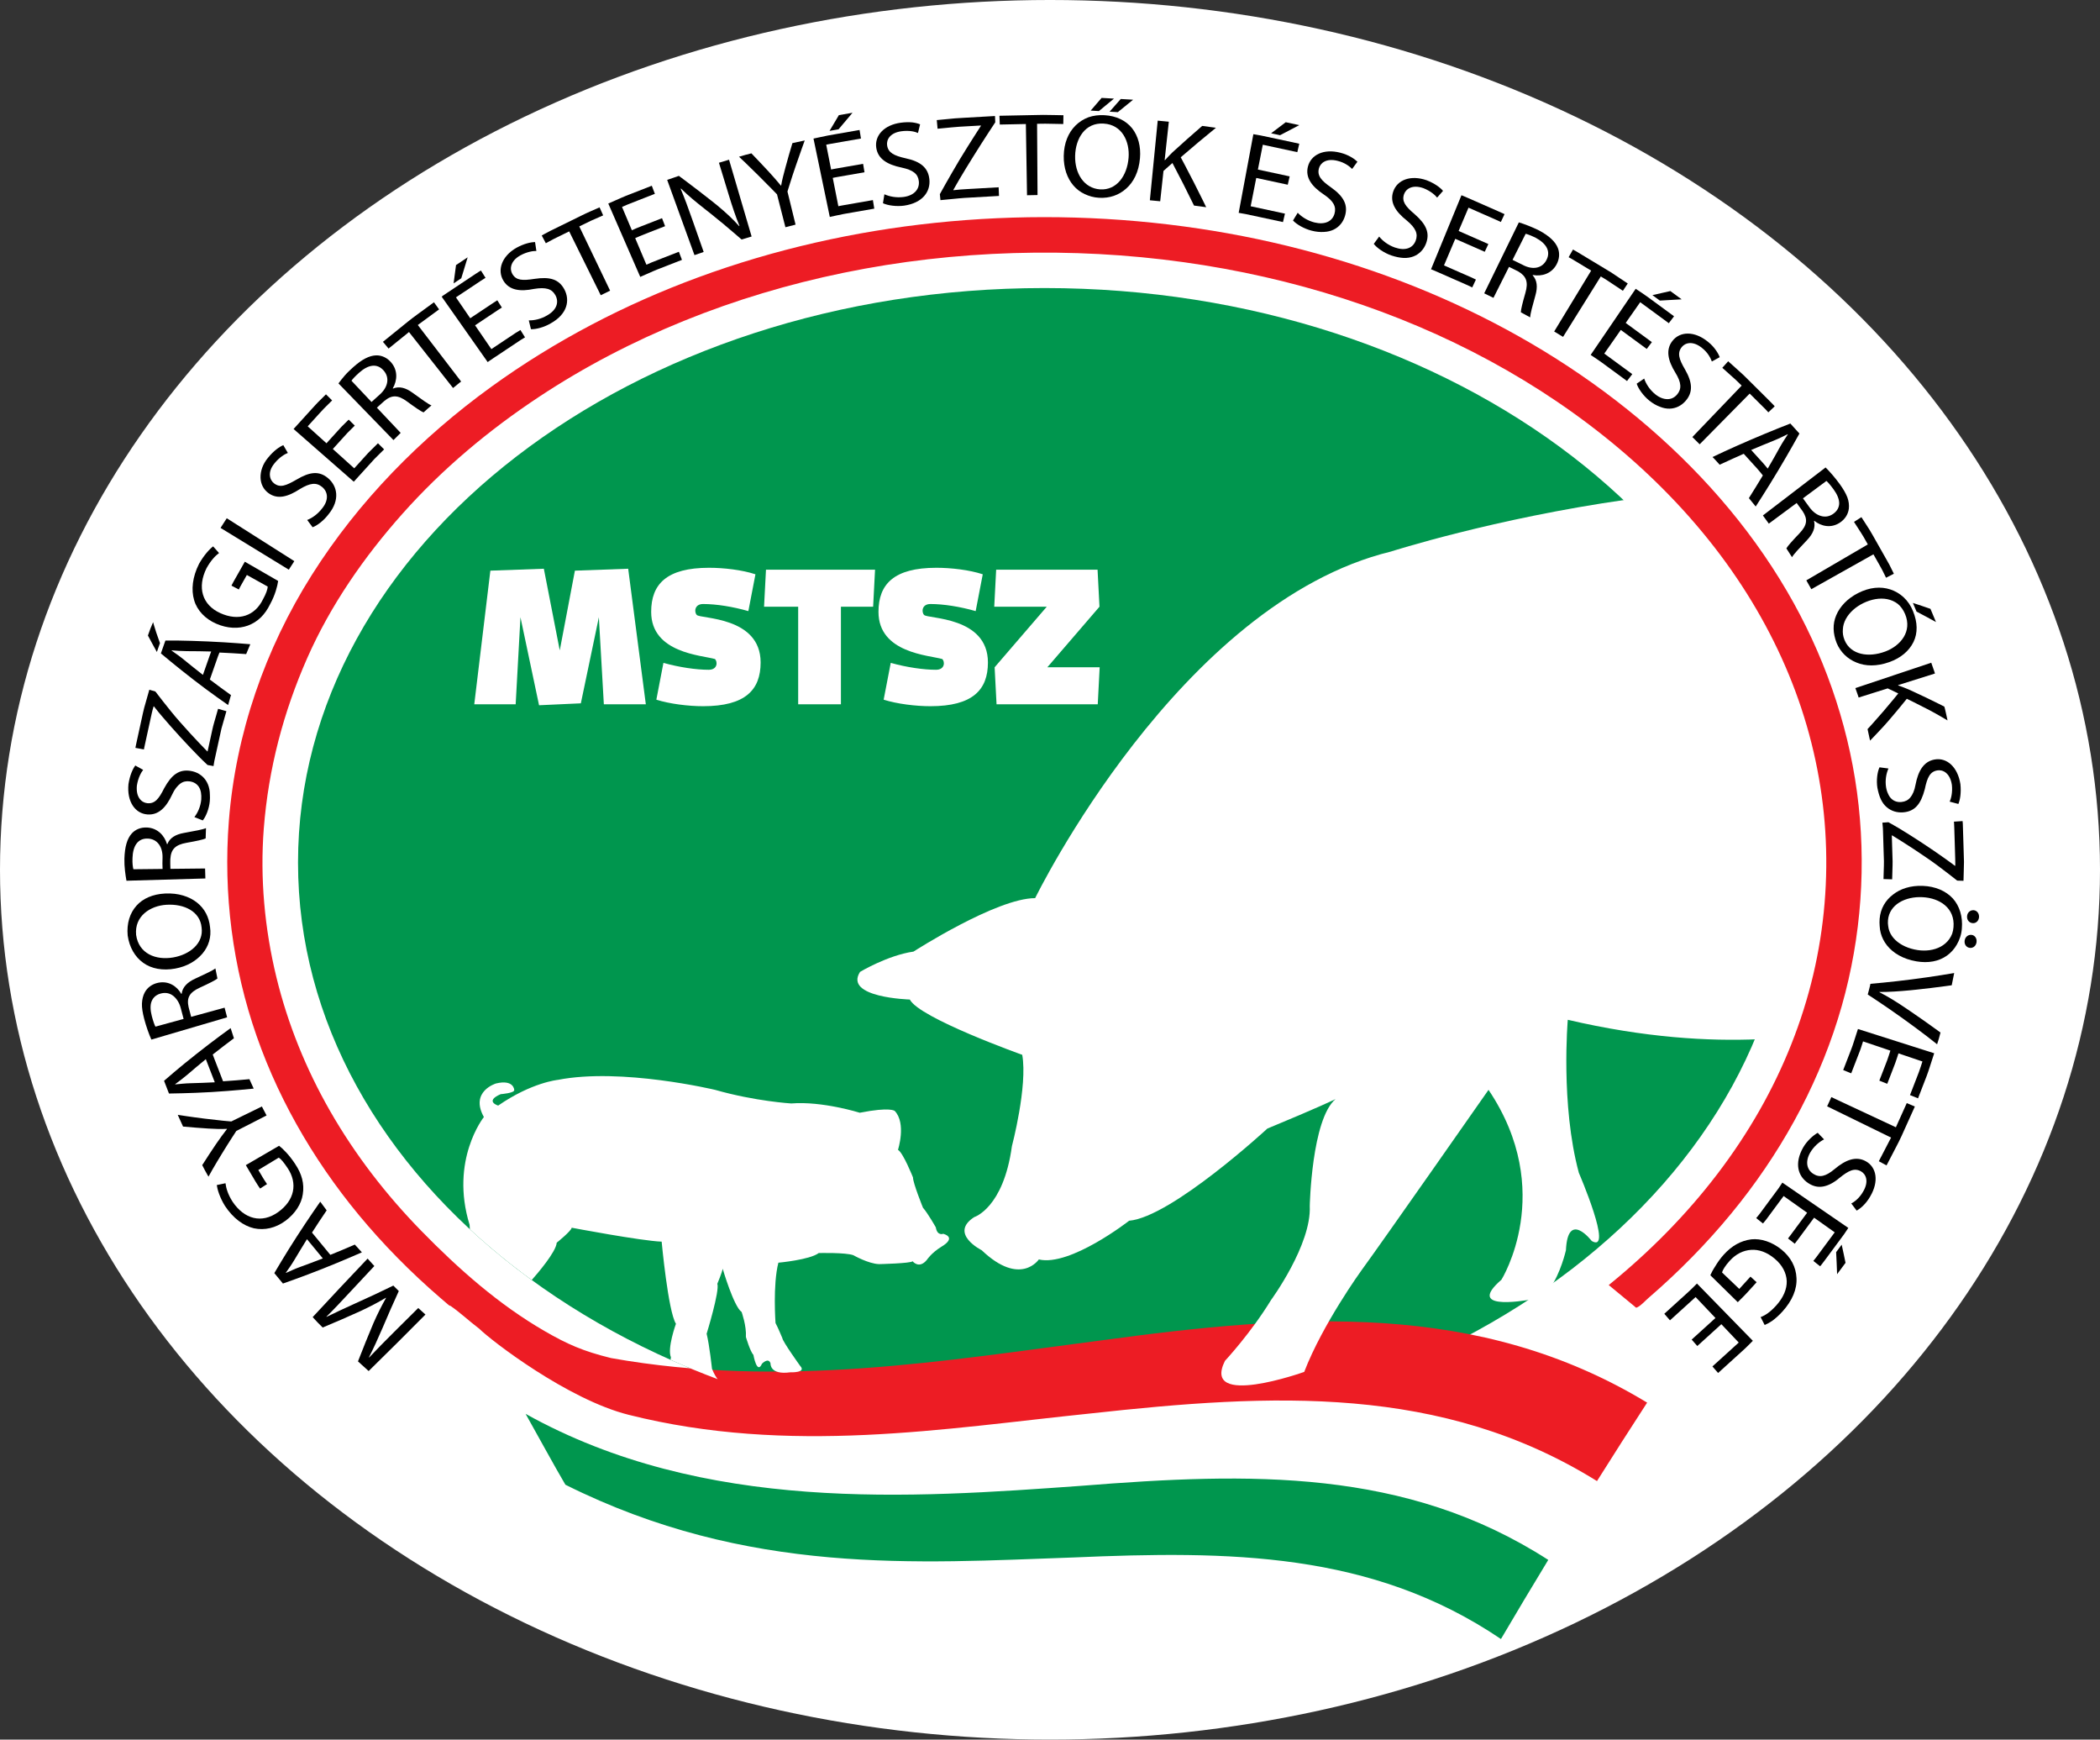 <?xml version="1.0" encoding="utf-8"?>
<!-- Generator: Adobe Illustrator 16.0.0, SVG Export Plug-In . SVG Version: 6.00 Build 0)  -->
<!DOCTYPE svg PUBLIC "-//W3C//DTD SVG 1.1//EN" "http://www.w3.org/Graphics/SVG/1.1/DTD/svg11.dtd">
<svg version="1.1" xmlns="http://www.w3.org/2000/svg" xmlns:xlink="http://www.w3.org/1999/xlink" x="0px" y="0px" width="504px"
	 height="417.413px" viewBox="0 0 504 417.413" enable-background="new 0 0 504 417.413" xml:space="preserve">
<rect x="0" y="0" width="504" height="417.413" fill="#333333" stroke="none"/>
<g id="Layer_3">
	<ellipse fill="#FFFFFF" cx="252" cy="208.706" rx="252" ry="208.707"/>
</g>
<g id="Layer_1">
	<g>
		<path fill="#00964E" d="M250.666,69.117c-98.936,0-179.14,61.716-179.14,137.847c0,76.131,80.204,137.847,179.14,137.847
			c98.937,0,179.14-61.716,179.14-137.847C429.805,130.833,349.602,69.117,250.666,69.117"/>
	</g>
	<g>
		<path fill="#FFFFFF" d="M370.706,375.743c-34.182-22.022-71.824-19.577-112.398-16.349c-40.573,2.903-83.187,4.806-130.152-16.545
			c-2.462-4.359-8.456-17.641-10.804-22.004c45.722,30.772,99.972,21.353,143.697,16.861c43.725-4.816,85.883-7.08,123.215,16.113
			C380.307,360.111,374.547,369.424,370.706,375.743"/>
	</g>
	<g>
		<path d="M89.843,303.783l-1.619-1.781l-6.615,6.996c-3.284,3.522-6.568,7.045-6.568,7.045s0.575,0.649,1.177,1.271
			c0.613,0.61,1.226,1.222,1.226,1.222s2.307-0.98,4.614-1.959l4.55-2.023c2.33-1.1,4.289-2.123,5.997-3.156l0.04,0.04
			c-1.016,1.801-2.028,3.787-3.023,6.058l-1.884,4.557c-0.912,2.307-1.824,4.613-1.824,4.613l2.563,2.316l6.842-6.755
			c3.395-3.401,6.79-6.802,6.79-6.802l-1.73-1.568l-5.853,5.809c-2.063,2.051-4.302,4.327-5.943,6.07l-0.046-0.041
			c1.086-2.09,2.143-4.439,3.289-7.089l1.913-4.437c0.986-2.19,1.971-4.381,1.971-4.381l-1.312-1.311c0,0-2.229,1.068-4.458,2.135
			c-2.262,1.036-4.523,2.072-4.523,2.072c-2.593,1.156-4.908,2.271-7.029,3.293l-0.044-0.044c1.7-1.642,3.91-4.026,5.737-5.985
			L89.843,303.783z"/>
		<path d="M74.879,295.759c0,0,0.868-1.336,1.736-2.672c0.893-1.332,1.786-2.662,1.786-2.662l-1.542-2.08
			c0,0-2.908,4.138-5.683,8.453c-1.407,2.164-2.717,4.307-3.707,5.944c-0.98,1.644-1.632,2.738-1.632,2.738l2.067,2.508
			c0,0,1.201-0.43,3.003-1.073c1.804-0.66,4.153-1.527,6.54-2.482c4.772-1.891,9.406-3.936,9.406-3.936l-1.698-1.859
			c0,0-1.47,0.629-2.941,1.259l-2.932,1.205L74.879,295.759z M77.479,301.957l-2.738,1.045c-1.38,0.51-2.759,1.02-2.759,1.02
			c-1.167,0.421-2.285,0.947-3.338,1.416l-0.039-0.049c0.661-0.943,1.348-1.902,2.031-3.045c0,0,0.755-1.256,1.51-2.512
			c0.765-1.244,1.53-2.488,1.53-2.488L77.479,301.957z"/>
		<path d="M58.999,279.574c0,0,0.837,1.416,1.674,2.834c0.808,1.434,1.739,2.791,1.739,2.791l1.679-1.073
			c0,0-0.138-0.208-0.344-0.519c-0.207-0.311-0.489-0.722-0.733-1.156c-0.506-0.856-1.012-1.713-1.012-1.713l4.902-2.963
			c0.549,0.328,1.242,1.185,2.132,2.519c2.451,3.669,1.666,7.729-2.279,10.549c-3.933,2.813-8.138,1.718-10.971-2.542
			c-1.123-1.785-1.509-3.188-1.668-4.384l-2.09,0.44c0.126,0.974,0.672,2.92,1.965,5.004c1.962,2.957,4.423,4.768,6.943,5.367
			c2.601,0.549,5.224-0.078,7.534-1.768c2.414-1.768,3.863-4.118,4.191-6.348c0.427-2.58-0.229-4.93-1.801-7.28
			c-1.37-2.115-2.938-3.69-3.883-4.403L58.999,279.574z"/>
		<path d="M62.849,265.501l-7.344,3.596c0,0-0.816-0.057-1.996-0.182c-1.189-0.119-2.781-0.295-4.384-0.496
			c-3.205-0.392-6.464-0.91-6.464-0.91l1.27,2.808c0,0,1.514,0.131,3.029,0.261l3.006,0.215c1.625,0.094,3.116,0.159,4.472,0.078
			l0.028,0.053c-0.91,1.149-1.662,2.235-2.603,3.574c0,0-0.839,1.26-1.677,2.518l-1.654,2.561c0,0,0.363,0.697,0.727,1.393
			c0.366,0.695,0.781,1.363,0.781,1.363s0.39-0.699,0.976-1.744c0.603-1.051,1.443-2.453,2.282-3.824
			c1.682-2.756,3.423-5.396,3.423-5.396l7.255-3.709L62.849,265.501z"/>
		<path d="M51.057,253.033c0,0,1.268-0.986,2.535-1.972c1.275-0.965,2.55-1.93,2.55-1.93l-0.79-2.437c0,0-4.092,2.941-8.107,6.124
			c-4.06,3.172-7.871,6.521-7.871,6.521l1.183,3.054c0,0,5.124-0.058,10.166-0.351c5.131-0.304,10.164-0.832,10.164-0.832
			l-1.028-2.263l-3.176,0.282l-3.15,0.225c0,0-0.621-1.605-1.242-3.209c-0.312-0.803-0.623-1.605-0.857-2.206
			C51.195,253.44,51.057,253.033,51.057,253.033 M51.552,259.699c0,0-1.464,0.064-2.929,0.129c-1.471,0.047-2.943,0.094-2.943,0.094
			c-1.242,0.028-2.47,0.172-3.62,0.278l-0.022-0.057c0.925-0.685,1.88-1.378,2.89-2.24l2.229-1.896
			c1.121-0.93,2.242-1.861,2.242-1.861L51.552,259.699z"/>
		<path d="M54.509,244.109l-0.606-2.316l-8.024,2.2l-0.61-2.32c-0.511-2.257,0.184-3.536,2.68-4.681
			c2.233-1.03,3.738-1.779,4.236-2.197l-0.492-2.425c-0.649,0.52-2.378,1.312-4.876,2.473c-1.861,0.853-3.019,2.027-3.221,3.614
			l-0.083,0.019c-1.075-1.86-3.054-3.159-5.513-2.672c-1.481,0.297-2.643,1.159-3.274,2.349c-0.388,0.737-0.61,1.606-0.662,2.651
			c-0.034,1.041,0.175,2.241,0.539,3.662c0.474,1.801,1.151,3.71,1.727,4.983L54.509,244.109z M37.306,246.344
			c-0.228-0.421-0.54-1.273-0.873-2.539c-0.355-1.388-0.426-2.614-0.036-3.569c0.397-0.958,1.17-1.623,2.38-1.889
			c1.071-0.236,2.05,0.004,2.828,0.632c0.777,0.63,1.449,1.625,1.789,2.96l0.671,2.552L37.306,246.344z"/>
		<path d="M30.645,224.479c0.401,2.819,1.743,5.129,3.725,6.545c1.954,1.429,4.701,1.934,7.68,1.385
			c2.879-0.53,5.03-1.838,6.543-3.598c1.483-1.763,2.17-3.951,1.815-6.377c-0.245-2.344-1.271-4.394-3.122-5.856
			c-0.92-0.73-2.033-1.312-3.327-1.695c-1.27-0.383-2.728-0.566-4.372-0.481c-2.868,0.147-5.279,1.166-6.835,2.922
			C31.18,219.072,30.37,221.566,30.645,224.479 M32.668,224.337c-0.425-4.537,3.394-6.986,7.224-7.233
			c4.357-0.282,8.136,1.635,8.487,5.428c0.549,3.769-2.775,6.52-6.846,7.213C37.403,230.446,33.313,228.851,32.668,224.337"/>
		<path d="M49.29,210.789l-0.07-2.394l-8.319,0.089c0,0-0.017-0.599-0.035-1.198c-0.02-0.6,0.018-1.199,0.018-1.199
			c0.158-2.313,1.188-3.373,3.853-3.85c2.408-0.43,4.043-0.774,4.621-1.053l0.077-2.476c-0.761,0.339-2.613,0.669-5.31,1.16
			c-2.005,0.354-3.399,1.198-3.957,2.684l-0.085-0.003c-0.622-2.074-2.25-3.835-4.752-3.987c-1.508-0.087-2.836,0.453-3.722,1.444
			c-1.093,1.229-1.666,3.141-1.752,6.075c-0.05,1.86,0.249,3.876,0.494,5.253L49.29,210.789z M32.011,208.579
			c-0.111-0.465-0.277-1.368-0.211-2.675c0.085-2.87,1.227-4.792,3.703-4.685c2.192,0.096,3.591,1.901,3.506,4.647
			c0,0-0.033,0.659-0.028,1.319c0.019,0.659,0.038,1.319,0.038,1.319L32.011,208.579z"/>
		<path d="M48.665,196.862c0.777-0.944,1.525-2.831,1.686-4.605c0.05-0.543,0.053-1.056,0.022-1.538
			c-0.002-0.479-0.045-0.928-0.126-1.348c-0.161-0.84-0.47-1.565-0.89-2.175c-0.842-1.217-2.131-1.974-3.594-2.212
			c-2.782-0.456-4.584,0.928-6.349,4.13c-1.306,2.626-2.276,3.788-4.071,3.613c-1.303-0.122-2.768-1.357-2.492-4.219
			c0.29-1.88,1.04-3.19,1.505-3.775l-1.883-1.047c-0.619,0.823-1.317,2.351-1.643,4.476c-0.408,4.14,1.571,7.052,4.55,7.265
			c2.671,0.203,4.508-1.695,5.935-4.774c0.572-1.278,1.287-2.118,1.957-2.623c0.691-0.502,1.429-0.656,2.303-0.53
			c0.959,0.138,1.713,0.619,2.18,1.365c0.465,0.746,0.628,1.755,0.543,2.993c-0.151,1.665-0.833,3.166-1.646,4.202L48.665,196.862z"
			/>
		<path d="M51.246,183.819c0,0,0.032-0.209,0.088-0.575c0.043-0.368,0.158-0.884,0.298-1.503c0.271-1.239,0.634-2.891,0.996-4.543
			c0.182-0.826,0.363-1.653,0.533-2.427c0.218-0.763,0.422-1.475,0.596-2.085l0.579-2.035l-1.998-0.573c0,0-0.18,0.634-0.45,1.584
			c-0.248,0.956-0.685,2.204-0.944,3.496l-1.124,5.145l-0.083-0.017c0,0-3.251-3.296-6.433-6.922
			c-1.622-1.81-3.034-3.636-4.172-5.057c-1.107-1.429-1.845-2.383-1.845-2.383l-1.453-0.415c0,0-0.244,0.863-0.611,2.156
			c-0.183,0.647-0.397,1.402-0.625,2.21c-0.218,0.812-0.384,1.694-0.585,2.568c-0.383,1.751-0.766,3.503-1.054,4.817
			c-0.143,0.657-0.262,1.205-0.345,1.588c-0.09,0.382-0.117,0.605-0.117,0.605l2.044,0.378c0,0,0.016-0.165,0.083-0.447
			c0.062-0.284,0.15-0.688,0.256-1.174c0.212-0.971,0.495-2.266,0.778-3.561c0.284-1.294,0.568-2.589,0.781-3.56
			c0.095-0.488,0.231-0.881,0.304-1.161c0.079-0.279,0.124-0.438,0.124-0.438l0.084,0.021c0,0,0.186,0.235,0.513,0.646
			c0.328,0.41,0.784,0.989,1.39,1.689c1.189,1.396,2.784,3.218,4.394,4.974c1.609,1.759,3.232,3.452,4.454,4.692
			c0.6,0.618,1.146,1.134,1.522,1.492c0.376,0.356,0.591,0.56,0.591,0.56L51.246,183.819z"/>
		<path d="M52.683,156.578c0,0,1.603,0.082,3.206,0.165c1.595,0.103,3.19,0.206,3.19,0.206l0.994-2.366
			c0,0-5.019-0.446-10.135-0.664c-2.553-0.115-5.131-0.187-7.062-0.216c-1.906-0.005-3.176-0.009-3.176-0.009l-1.086,3.09
			c0,0,3.925,3.315,7.932,6.391c1.982,1.539,4.046,3.051,5.609,4.165c1.56,1.1,2.599,1.834,2.599,1.834s0.169-0.596,0.337-1.192
			c0.084-0.298,0.168-0.596,0.23-0.82c0.076-0.219,0.126-0.366,0.126-0.366s-1.275-0.925-2.549-1.85l-2.536-1.892
			c0,0,0.57-1.623,1.139-3.246c0.284-0.812,0.568-1.623,0.782-2.232C52.498,156.968,52.683,156.578,52.683,156.578 M48.701,161.942
			l-2.305-1.82c-1.147-0.928-2.293-1.856-2.293-1.856c-0.96-0.792-1.985-1.488-2.926-2.16l0.02-0.058
			c1.147,0.087,2.32,0.188,3.646,0.195c0,0,1.46,0.011,2.92,0.022c1.462,0.032,2.924,0.064,2.924,0.064s-0.148,0.342-0.324,0.872
			c-0.185,0.527-0.431,1.23-0.677,1.932C49.193,160.538,48.701,161.942,48.701,161.942 M35.501,152.495c0,0,0.533,0.995,1.067,1.989
			c0.539,0.98,1.078,1.96,1.078,1.96l0.747-2.125c0,0-0.441-1.255-0.883-2.51c-0.407-1.253-0.77-2.512-0.77-2.512
			s-0.331,0.791-0.661,1.582L35.501,152.495z"/>
		<path d="M58.759,134.78l-1.621,2.863c-0.405,0.716-0.811,1.432-1.115,1.969c-0.302,0.537-0.468,0.914-0.468,0.914l1.768,0.923
			c0,0,0.109-0.223,0.273-0.558c0.173-0.33,0.426-0.759,0.669-1.193l0.981-1.731l5.006,2.784c-0.026,0.631-0.376,1.686-1.152,3.083
			c-1.929,3.946-5.808,5.295-10.242,3.28c-4.38-1.988-5.569-6.204-3.283-10.795c1.038-1.839,2.025-2.891,2.994-3.618l-1.421-1.597
			c-0.791,0.589-2.174,2.049-3.381,4.186c-1.6,3.18-1.913,6.242-1.175,8.726c0.355,1.239,1.029,2.366,1.935,3.321
			c0.899,0.951,2.021,1.727,3.331,2.304c1.369,0.604,2.742,0.92,4.031,0.986c1.284,0.063,2.486-0.123,3.586-0.511
			c2.45-0.909,4.132-2.648,5.367-5.176c1.21-2.202,1.75-4.374,1.91-5.54L58.759,134.78z"/>
		<polygon points="52.932,126.672 69.312,136.694 70.636,134.644 54.424,124.353 		"/>
		<path d="M75.024,126.512c1.154-0.412,2.753-1.678,3.833-3.124c2.788-3.411,2.138-6.73-0.12-8.648
			c-2.156-1.817-4.408-1.535-7.539,0.325c-2.587,1.489-3.946,2.027-5.402,0.932c-0.524-0.394-0.942-1.042-1.016-1.883
			c-0.09-0.852,0.212-1.862,1.118-2.962c1.193-1.466,2.492-2.205,3.185-2.469l-1.087-1.867c-0.943,0.39-2.305,1.34-3.65,2.994
			c-1.325,1.567-1.863,3.313-1.816,4.824c0.047,1.515,0.709,2.82,1.92,3.7c2.186,1.583,4.667,0.868,7.539-0.993
			c2.458-1.483,3.932-1.623,5.302-0.508c1.498,1.229,1.61,3.213,0.026,5.152c-1.028,1.34-2.358,2.31-3.593,2.78L75.024,126.512z"/>
		<path d="M83.686,100.687c0,0-0.346,0.343-0.864,0.857c-0.26,0.257-0.562,0.557-0.886,0.879c-0.308,0.337-0.636,0.696-0.964,1.056
			c-1.309,1.442-2.618,2.884-2.618,2.884l-4.508-4.065c0,0,1.437-1.583,2.875-3.165c0.702-0.807,1.474-1.545,2.041-2.111
			c0.568-0.564,0.947-0.94,0.947-0.94l-1.478-1.461c0,0-0.505,0.501-1.261,1.252c-0.776,0.732-1.729,1.791-2.684,2.848
			c-1.914,2.109-3.829,4.218-3.829,4.218l14.449,12.649c0,0,1.787-1.968,3.574-3.936c0.446-0.493,0.892-0.986,1.311-1.448
			c0.442-0.441,0.855-0.852,1.209-1.205c0.71-0.703,1.184-1.172,1.184-1.172l-1.475-1.466c0,0-0.368,0.365-0.92,0.912
			c-0.541,0.557-1.318,1.252-1.992,2.036c-1.389,1.532-2.779,3.065-2.779,3.065l-5.141-4.637c0,0,1.294-1.426,2.587-2.851
			c0.325-0.356,0.649-0.711,0.953-1.044c0.321-0.318,0.62-0.615,0.876-0.869l0.855-0.848L83.686,100.687z"/>
		<path d="M94.431,105.597l1.731-1.722l-5.709-6.051c0,0,0.446-0.406,0.895-0.809c0.449-0.403,0.899-0.805,0.899-0.805
			c1.792-1.489,3.27-1.473,5.451,0.13c1.969,1.449,3.35,2.392,3.955,2.615l0.942-0.846c0.462-0.432,0.965-0.822,0.965-0.822
			c-0.792-0.323-2.331-1.442-4.546-3.044c-1.643-1.204-3.219-1.629-4.683-1.006l-0.056-0.064c1.084-1.89,1.237-4.283-0.383-6.195
			c-0.979-1.151-2.285-1.742-3.605-1.708c-1.633,0.048-3.393,0.933-5.55,2.866c-0.677,0.62-1.381,1.267-1.974,1.95
			c-0.591,0.685-1.12,1.349-1.527,1.913L94.431,105.597z M84.353,91.358c0.257-0.401,0.872-1.053,1.835-1.92
			c2.117-1.896,4.279-2.379,5.906-0.509c1.439,1.656,1.089,3.919-0.965,5.758l-1.966,1.769L84.353,91.358z"/>
		<path d="M108.732,93.104c0,0,0.482-0.391,0.964-0.782c0.242-0.196,0.483-0.391,0.663-0.538c0.188-0.138,0.314-0.23,0.314-0.23
			l-10.398-13.568l5.105-3.746l-1.232-1.711c0,0-0.781,0.573-1.952,1.432c-1.16,0.874-2.758,1.971-4.267,3.186
			c-3.013,2.438-6.026,4.875-6.026,4.875l1.354,1.616l4.901-3.966L108.732,93.104z"/>
		<path d="M119.351,72.054c0,0-0.418,0.25-1.022,0.662c-0.608,0.405-1.419,0.945-2.23,1.485c-1.622,1.08-3.243,2.159-3.243,2.159
			l-3.43-5.008c0,0,1.771-1.179,3.542-2.358c0.885-0.59,1.771-1.179,2.436-1.621c0.329-0.226,0.613-0.398,0.813-0.516
			c0.199-0.121,0.313-0.189,0.313-0.189l-1.106-1.76c0,0-0.617,0.347-1.493,0.948c-0.883,0.588-2.062,1.372-3.24,2.156
			c-1.178,0.784-2.356,1.569-3.239,2.158c-0.891,0.577-1.456,1.005-1.456,1.005l11.05,15.706c0,0,0.534-0.406,1.382-0.953
			c0.839-0.558,1.958-1.302,3.076-2.046c1.118-0.746,2.236-1.491,3.075-2.05c0.414-0.287,0.781-0.493,1.032-0.647
			c0.252-0.152,0.396-0.239,0.396-0.239l-1.103-1.762c0,0-0.446,0.271-1.116,0.677c-0.651,0.434-1.519,1.013-2.387,1.592
			c-1.737,1.156-3.474,2.312-3.474,2.312l-3.912-5.712c0,0,1.606-1.069,3.212-2.139c0.803-0.535,1.606-1.069,2.208-1.47
			c0.597-0.408,1.012-0.656,1.012-0.656L119.351,72.054z M109.448,63.602l-0.584,4.394l1.843-1.227l1.534-5.024L109.448,63.602z"/>
		<path d="M127.429,78.991c1.236,0.055,3.246-0.493,4.818-1.444c3.908-2.196,4.599-5.479,3.202-8.107
			c-1.33-2.486-3.54-3.067-7.147-2.528c-2.933,0.451-4.409,0.398-5.335-1.168c-0.66-1.109-0.567-3.067,1.902-4.455
			c1.647-0.899,3.123-1.088,3.863-1.07l-0.317-2.129c-1.017,0.002-2.625,0.36-4.477,1.371c-3.541,2.023-4.665,5.376-3.109,7.906
			c1.396,2.287,3.998,2.648,7.346,1.957c2.838-0.458,4.273-0.028,5.124,1.516c0.938,1.708,0.26,3.563-1.946,4.817
			c-1.467,0.887-3.111,1.248-4.441,1.218L127.429,78.991z"/>
		<path d="M144.181,70.843l2.244-1.102l-7.397-15.41c0,0,1.42-0.691,2.84-1.381c1.445-0.636,2.89-1.271,2.89-1.271l-0.861-1.925
			c0,0-0.882,0.388-2.207,0.971c-1.334,0.559-3.043,1.465-4.783,2.298c-1.733,0.85-3.466,1.701-4.765,2.339
			c-1.286,0.666-2.128,1.141-2.128,1.141L131,58.367c0,0,0.345-0.188,0.863-0.47c0.514-0.29,1.21-0.656,1.92-0.992
			c1.411-0.693,2.822-1.386,2.822-1.386L144.181,70.843z"/>
		<path d="M158.887,52.355l-3.631,1.419c-0.906,0.359-1.82,0.698-2.492,0.985c-0.669,0.294-1.115,0.49-1.115,0.49l-2.362-5.592
			c0,0,0.486-0.213,1.215-0.533c0.741-0.292,1.728-0.681,2.715-1.07c1.976-0.772,3.952-1.545,3.952-1.545l-0.74-1.942l-5.253,2.053
			c-1.322,0.49-2.602,1.088-3.574,1.507c-0.969,0.425-1.614,0.709-1.614,0.709l7.672,17.604c0,0,0.618-0.272,1.545-0.68
			c0.928-0.407,2.156-0.97,3.426-1.439c2.519-0.984,5.038-1.967,5.038-1.967l-0.737-1.944c0,0-1.954,0.763-3.908,1.526
			c-0.976,0.383-1.952,0.766-2.685,1.053c-0.719,0.317-1.198,0.528-1.198,0.528l-2.694-6.378c0,0,0.442-0.195,1.105-0.486
			c0.666-0.284,1.573-0.621,2.471-0.977c1.799-0.703,3.599-1.406,3.599-1.406L158.887,52.355z"/>
		<path d="M168.882,60.457l-2.721-7.74c-1.059-3.011-1.851-5.18-2.8-7.414l0.077-0.056c1.643,1.633,3.642,3.265,5.64,4.838
			c0,0,2.274,1.777,4.495,3.62c2.239,1.873,4.41,3.766,4.41,3.766l2.404-0.721l-5.416-18.423l-2.424,0.726l2.343,7.685
			c0.872,2.862,1.611,5.079,2.578,7.466l-0.075,0.054c-1.43-1.624-3.147-3.222-5.227-4.949c0,0-0.566-0.454-1.416-1.134
			c-0.858-0.668-2.003-1.558-3.147-2.449c-2.307-1.775-4.681-3.526-4.681-3.526l-2.803,0.966l6.553,18.05L168.882,60.457z"/>
		<path d="M190.933,53.899l-1.943-7.943c0,0,0.241-0.773,0.603-1.933c0.364-1.172,0.865-2.705,1.388-4.217
			c1.037-3.043,2.153-6.102,2.153-6.102l-2.953,0.635c0,0-0.429,1.448-0.857,2.896c-0.408,1.467-0.816,2.934-0.816,2.934
			c-0.421,1.608-0.817,3.004-1.032,4.353l-0.058,0.015c-0.929-1.144-1.826-2.12-2.92-3.339c0,0-1.033-1.102-2.067-2.205
			c-1.048-1.099-2.096-2.197-2.096-2.197s-0.747,0.192-1.494,0.384c-0.746,0.199-1.482,0.431-1.482,0.431s0.581,0.548,1.453,1.368
			c0.864,0.846,2.017,1.973,3.17,3.1c2.287,2.266,4.499,4.552,4.499,4.552l2.019,7.893L190.933,53.899z"/>
		<path d="M207.144,39.312c0,0-1.92,0.335-3.841,0.67c-0.96,0.168-1.92,0.335-2.64,0.461c-0.722,0.116-1.196,0.234-1.196,0.234
			l-1.175-5.955c0,0,0.515-0.126,1.299-0.253c0.783-0.137,1.826-0.319,2.869-0.501l4.173-0.728l-0.337-2.052l-5.541,0.967
			c-1.387,0.231-2.77,0.488-3.798,0.727l-1.719,0.369l3.911,18.801c0,0,0.663-0.143,1.658-0.358c0.991-0.234,2.329-0.47,3.669-0.696
			c2.676-0.467,5.352-0.934,5.352-0.934l-0.333-2.052c0,0-2.074,0.362-4.148,0.724c-1.037,0.18-2.074,0.361-2.852,0.496
			c-0.78,0.126-1.291,0.25-1.291,0.25l-1.34-6.793c0,0,0.47-0.117,1.186-0.232c0.715-0.124,1.667-0.29,2.62-0.456
			c1.905-0.333,3.81-0.666,3.81-0.666L207.144,39.312z M201.331,27.629l-2.242,3.777l2.164-0.379l3.349-3.969L201.331,27.629z"/>
		<path d="M211.908,48.761c1.13,0.539,3.222,0.834,5.062,0.586c4.482-0.65,6.384-3.384,6.082-6.335
			c-0.291-2.78-2.138-4.27-5.665-5.021c-2.88-0.647-4.231-1.355-4.482-3.133c-0.186-1.298,0.655-2.992,3.451-3.368
			c1.851-0.25,3.278,0.096,3.957,0.422l0.51-2.079c-0.47-0.197-1.109-0.378-1.891-0.468c-0.78-0.072-1.703-0.062-2.742,0.077
			c-4.016,0.541-6.342,3.098-5.883,6.054c0.405,2.648,2.67,4.01,6.044,4.704c2.797,0.6,3.962,1.507,4.165,3.262
			c0.219,1.925-1.113,3.457-3.649,3.799c-1.713,0.231-3.387-0.089-4.613-0.644L211.908,48.761z"/>
		<path d="M225.708,48.024c0,0,0.876-0.084,2.191-0.21c1.316-0.119,3.065-0.326,4.827-0.396c3.518-0.201,7.036-0.403,7.036-0.403
			l-0.088-2.077c0,0-2.717,0.156-5.435,0.312c-1.358,0.083-2.718,0.142-3.735,0.225c-1.016,0.097-1.693,0.163-1.693,0.163
			l-0.007-0.085c0,0,0.593-1.032,1.482-2.58c0.9-1.535,2.125-3.53,3.384-5.552c2.508-4.032,5.195-8.074,5.195-8.074l-0.065-1.509
			l-6.993,0.4c-0.874,0.055-1.749,0.091-2.567,0.158c-0.817,0.078-1.58,0.151-2.234,0.213c-1.308,0.125-2.18,0.209-2.18,0.209
			l0.194,2.07c0,0,0.649-0.062,1.622-0.155c0.973-0.084,2.268-0.238,3.568-0.321c2.6-0.149,5.201-0.298,5.201-0.298l0.005,0.087
			c0,0-2.637,4.053-5.095,8.095c-2.468,4.146-4.754,8.282-4.754,8.282L225.708,48.024z"/>
		<path d="M246.486,46.85l2.522-0.049l-0.109-17.094c0,0,0.393-0.007,0.982-0.018c0.59-0.022,1.377-0.006,2.162,0.011
			c1.573,0.03,3.146,0.059,3.146,0.059l0.035-2.108c0,0-0.961-0.018-2.4-0.045c-0.721-0.009-1.559-0.04-2.459-0.035
			c-0.9,0.017-1.859,0.035-2.82,0.053l-7.678,0.154l0.082,2.107l6.261-0.127L246.486,46.85z"/>
		<path d="M265.081,27.641c-1.385-0.079-2.689,0.094-3.865,0.501c-1.176,0.447-2.221,1.116-3.092,1.979
			c-1.742,1.727-2.775,4.229-2.826,7.278c-0.049,2.905,0.822,5.365,2.318,7.11c0.748,0.873,1.656,1.567,2.695,2.048
			c1.037,0.503,2.205,0.833,3.484,0.902c2.455,0.141,4.74-0.614,6.508-2.223c1.758-1.562,3.006-3.969,3.291-7.252
			c0.246-2.853-0.432-5.365-1.91-7.234C270.208,28.939,267.93,27.804,265.081,27.641 M264.885,29.656
			c4.449,0.255,6.279,4.356,5.975,8.189c-0.344,4.346-2.863,7.829-6.818,7.602c-3.951-0.274-6.109-3.905-6.012-8.054
			C258.131,33.229,260.434,29.357,264.885,29.656 M264.387,23.492l-2.625,3.047l1.975,0.113l3.617-2.99L264.387,23.492z
			 M268.979,23.755l-2.678,3.043l1.977,0.113l3.668-2.984L268.979,23.755z"/>
		<path d="M275.967,48.057l2.48,0.237l0.791-7.279c0,0,0.535-0.478,1.07-0.957c0.539-0.473,1.076-0.946,1.076-0.946
			s1.326,2.557,2.65,5.115c1.266,2.549,2.531,5.099,2.531,5.099l2.92,0.392c0,0-1.439-2.981-2.971-5.976
			c-1.523-2.993-3.137-5.999-3.137-5.999l4.168-3.55c2.141-1.767,4.279-3.533,4.279-3.533l-3.297-0.446c0,0-1.799,1.576-3.6,3.152
			c-1.758,1.582-3.516,3.164-3.516,3.164c-0.578,0.573-1.189,1.202-1.805,1.887l-0.088-0.008l1.002-9.206l-2.668-0.256
			L275.967,48.057z"/>
		<path d="M309.52,42.324l-7.623-1.64l1.176-5.955l8.283,1.782l0.469-2.026c0,0-2.75-0.592-5.502-1.184
			c-1.375-0.291-2.752-0.583-3.783-0.802c-1.039-0.182-1.732-0.303-1.732-0.303l-3.525,18.876c0,0,0.668,0.117,1.672,0.291
			c0.996,0.213,2.324,0.496,3.652,0.78c2.654,0.57,5.309,1.14,5.309,1.14l0.473-2.024l-8.229-1.77l1.34-6.792l7.562,1.626
			L309.52,42.324z M308.579,29.327l-3.512,2.655l2.146,0.462l4.613-2.418L308.579,29.327z"/>
		<path d="M310.321,52.908c0.838,0.923,2.658,1.98,4.453,2.44c1.1,0.283,2.098,0.365,2.988,0.303
			c0.883-0.037,1.666-0.237,2.34-0.566c1.352-0.659,2.273-1.832,2.693-3.253c0.797-2.685-0.346-4.73-3.299-6.833
			c-2.422-1.68-3.402-2.844-2.957-4.583c0.322-1.271,1.748-2.522,4.482-1.819c1.82,0.438,2.975,1.423,3.49,1.941l1.27-1.73
			c-0.723-0.7-2.092-1.658-4.131-2.167c-3.93-1.011-7.061,0.481-7.762,3.389c-0.633,2.603,0.945,4.715,3.803,6.624
			c2.367,1.581,3.072,2.941,2.592,4.633c-0.533,1.858-2.326,2.701-4.809,2.092c-1.67-0.428-3.096-1.352-4.02-2.325L310.321,52.908z"
			/>
		<path d="M329.706,58.518c0.758,0.985,2.48,2.182,4.23,2.783c1.076,0.353,2.049,0.549,2.93,0.594
			c0.883,0.035,1.68-0.101,2.383-0.373c1.4-0.546,2.424-1.638,2.967-3.017c1.037-2.622,0.051-4.691-2.686-7.106
			c-2.262-1.893-3.15-3.111-2.555-4.812c0.43-1.235,1.963-2.372,4.631-1.44c1.746,0.68,2.838,1.687,3.303,2.266l1.418-1.616
			c-0.656-0.777-1.965-1.777-3.926-2.542c-3.836-1.343-7.094-0.1-8.039,2.735c-0.854,2.539,0.543,4.768,3.23,6.896
			c2.205,1.817,2.787,3.239,2.166,4.873c-0.705,1.833-2.541,2.464-4.955,1.64c-1.629-0.56-2.969-1.593-3.807-2.635L329.706,58.518z"
			/>
		<path d="M357.206,58.557l-7.137-3.138l2.373-5.588c0,0,1.941,0.854,3.887,1.708c0.971,0.427,1.941,0.854,2.67,1.175
			c0.732,0.312,1.207,0.555,1.207,0.555l0.879-1.884c0,0-0.631-0.315-1.605-0.731c-0.969-0.426-2.26-0.994-3.551-1.561
			c-1.293-0.568-2.584-1.135-3.553-1.561c-0.965-0.437-1.627-0.68-1.627-0.68l-7.303,17.76c0,0,0.637,0.233,1.559,0.653
			c0.926,0.408,2.164,0.952,3.4,1.496c1.236,0.543,2.473,1.086,3.4,1.493c0.467,0.2,0.852,0.374,1.113,0.51
			c0.264,0.13,0.416,0.205,0.416,0.205l0.885-1.882c0,0-0.463-0.245-1.182-0.563c-0.719-0.315-1.68-0.736-2.639-1.157l-3.838-1.687
			l2.705-6.373l7.074,3.11L357.206,58.557z"/>
		<path d="M356.209,70.382l2.219,1.088l3.736-7.433l2.172,1.066c2.016,1.177,2.502,2.592,1.752,5.197
			c-0.678,2.356-1.082,3.984-1.084,4.634l2.242,1.221c0.016-0.835,0.521-2.667,1.262-5.315c0.559-1.966,0.414-3.603-0.67-4.777
			l0.041-0.075c2.139,0.386,4.426-0.282,5.656-2.466c0.736-1.318,0.842-2.754,0.361-3.99c-0.602-1.523-2.016-2.896-4.557-4.253
			c-1.639-0.807-3.496-1.528-4.814-1.922L356.209,70.382z M366.159,56.095c0.463,0.102,1.301,0.418,2.457,0.987
			c2.49,1.348,3.674,3.23,2.484,5.403c-1.055,1.924-3.291,2.36-5.715,1.038l-2.375-1.166L366.159,56.095z"/>
		<path d="M373,79.546l2.135,1.286l9.053-14.5c0,0,1.367,0.795,2.67,1.695c1.316,0.877,2.635,1.753,2.635,1.753l1.168-1.755
			c0,0-0.807-0.536-2.014-1.34c-0.605-0.401-1.311-0.869-2.066-1.37c-0.775-0.469-1.604-0.969-2.43-1.469
			c-1.656-0.998-3.311-1.997-4.553-2.746c-0.623-0.372-1.141-0.682-1.504-0.899c-0.371-0.203-0.582-0.319-0.582-0.319l-1.043,1.833
			c0,0,0.35,0.181,0.859,0.478c0.504,0.305,1.178,0.711,1.852,1.117c1.348,0.813,2.695,1.626,2.695,1.626L373,79.546z"/>
		<path d="M396.45,82.098l-6.283-4.61l3.479-4.974l6.867,5.036l1.258-1.655l-4.568-3.352c-2.258-1.716-4.637-3.249-4.637-3.249
			l-10.807,15.873c0,0,2.262,1.458,4.395,3.086l4.33,3.173l1.264-1.652l-6.723-4.931l3.967-5.674l6.221,4.564L396.45,82.098z
			 M400.887,69.839l-4.305,0.978l1.783,1.309l5.229-0.3L400.887,69.839z"/>
		<path d="M392.807,92.062c0.373,1.183,1.57,2.887,2.994,4.038c0.869,0.704,1.732,1.188,2.564,1.494
			c0.807,0.334,1.592,0.479,2.336,0.462c1.49-0.033,2.82-0.707,3.805-1.815c1.855-2.088,1.707-4.436-0.094-7.578
			c-1.498-2.531-1.908-3.999-0.781-5.396c0.82-1.022,2.643-1.563,4.85,0.224c1.484,1.157,2.111,2.556,2.363,3.244l1.885-1.026
			c-0.174-0.481-0.482-1.073-0.945-1.721c-0.459-0.653-1.078-1.356-1.912-2.009c-3.178-2.576-6.656-2.53-8.494-0.169
			c-1.652,2.109-1.092,4.688,0.703,7.604c1.49,2.413,1.547,3.946,0.396,5.278c-0.633,0.733-1.447,1.103-2.334,1.082
			c-0.896-0.011-1.904-0.373-2.885-1.173c-1.328-1.073-2.229-2.497-2.656-3.762L392.807,92.062z"/>
		<path d="M406.167,104.868l1.752,1.74l12.004-12.17c0,0,1.127,1.119,2.254,2.237c0.564,0.559,1.127,1.119,1.551,1.538
			c0.402,0.439,0.672,0.731,0.672,0.731l1.529-1.451c0,0-0.643-0.732-1.691-1.744c-1.035-1.027-2.414-2.396-3.795-3.765
			c-0.691-0.684-1.381-1.368-2.029-2.01c-0.662-0.625-1.305-1.179-1.844-1.668c-1.084-0.972-1.807-1.619-1.807-1.619l-1.41,1.568
			l2.352,2.106c0.586,0.527,1.182,1.045,1.592,1.473c0.42,0.417,0.701,0.695,0.701,0.695L406.167,104.868z"/>
		<path d="M423.084,114.078l-1.666,2.739l-1.688,2.71l1.639,2.012c0,0,2.752-4.22,5.371-8.608c1.314-2.189,2.6-4.41,3.551-6.091
			l1.57-2.81l-2.178-2.405c0,0-4.797,1.86-9.453,3.873c-2.332,1.001-4.637,2.033-6.352,2.82c-1.725,0.809-2.875,1.348-2.875,1.348
			s0.461,0.434,0.873,0.91l0.846,0.933c0,0,1.438-0.662,2.875-1.324l2.898-1.3l2.33,2.566
			C422.024,112.709,423.084,114.078,423.084,114.078 M420.282,107.97l2.717-1.14c1.369-0.558,2.738-1.116,2.738-1.116
			c1.158-0.461,2.262-1.028,3.303-1.532l0.041,0.046c-0.627,0.961-1.279,1.938-1.922,3.096c0,0-0.715,1.28-1.43,2.56
			c-0.738,1.28-1.479,2.56-1.479,2.56s-0.928-1.172-1.959-2.259C421.288,109.077,420.282,107.97,420.282,107.97"/>
		<path d="M423.094,123.686l1.422,1.961l6.684-4.954l1.416,1.947c1.287,1.931,1.131,3.363-0.754,5.34
			c-1.701,1.781-2.822,3.037-3.133,3.611l1.354,2.102c0.412-0.728,1.723-2.11,3.619-4.115c1.414-1.481,2.066-3.009,1.666-4.558
			l0.068-0.048c1.689,1.336,3.992,1.824,6.1,0.46c1.266-0.824,2.031-2.056,2.186-3.393c0.088-0.824-0.002-1.725-0.355-2.697
			c-0.373-0.957-0.977-2.008-1.834-3.187c-1.086-1.496-2.404-3.017-3.395-3.989L423.094,123.686z M438.342,115.4
			c0.363,0.308,0.961,0.984,1.725,2.037c0.84,1.153,1.324,2.282,1.34,3.29c-0.002,1.021-0.494,1.935-1.516,2.625
			c-0.914,0.615-1.898,0.743-2.865,0.454c-0.99-0.277-1.951-0.98-2.762-2.097l-1.553-2.136L438.342,115.4z"/>
		<path d="M433.518,139.256l1.199,2.121l14.906-8.369c0,0,0.785,1.389,1.57,2.779c0.41,0.686,0.754,1.408,1.018,1.946
			c0.264,0.537,0.441,0.896,0.441,0.896l1.877-0.958c0,0-0.436-0.878-1.09-2.195c-0.723-1.279-1.688-2.984-2.65-4.689
			c-0.977-1.697-1.896-3.431-2.727-4.64c-0.795-1.234-1.324-2.056-1.324-2.056l-1.779,1.133c0,0,0.859,1.334,1.719,2.669
			c0.445,0.656,0.811,1.364,1.111,1.878c0.293,0.518,0.49,0.864,0.49,0.864L433.518,139.256z"/>
		<path d="M459.118,146.634c-1.049-2.645-3.088-4.42-5.424-5.191c-2.342-0.777-5.027-0.524-7.744,0.86
			c-2.59,1.319-4.369,3.234-5.254,5.33c-0.895,2.107-0.799,4.357,0.096,6.65c0.904,2.186,2.586,3.816,4.758,4.691
			c2.117,0.889,4.834,0.993,7.93-0.119c2.695-0.969,4.691-2.638,5.754-4.799C460.284,151.908,460.233,149.333,459.118,146.634
			 M457.225,147.352c1.752,4.199-1.109,7.613-4.752,8.977c-4.039,1.514-8.305,0.805-9.771-2.722
			c-0.373-0.889-0.492-1.774-0.41-2.635c0.041-0.843,0.291-1.665,0.709-2.44c0.838-1.549,2.342-2.913,4.197-3.816
			c1.885-0.915,3.922-1.309,5.746-0.946c0.912,0.181,1.771,0.55,2.527,1.13C456.19,145.495,456.786,146.312,457.225,147.352
			 M463.309,146.092c0,0-1.055-0.361-2.111-0.722l-2.102-0.694l0.873,2.073c0,0,1.162,0.616,2.326,1.233l2.34,1.273L463.309,146.092
			z"/>
		<path d="M445.29,165.11c0,0,0.199,0.565,0.398,1.13c0.1,0.283,0.199,0.565,0.273,0.777c0.072,0.213,0.107,0.359,0.107,0.359
			l6.984-2.199l2.533,1.21c0,0-1.812,2.25-3.656,4.384c-0.922,1.071-1.848,2.118-2.545,2.893c-0.703,0.77-1.172,1.283-1.172,1.283
			l0.602,2.77l1.441-1.503c0.844-0.905,2.049-2.152,3.102-3.396c2.16-2.493,4.281-5.148,4.281-5.148s2.453,1.184,4.938,2.479
			c1.264,0.638,2.441,1.321,3.338,1.842c0.896,0.526,1.496,0.876,1.496,0.876l-0.365-1.662c-0.096-0.415-0.176-0.833-0.26-1.142
			c-0.086-0.307-0.145-0.511-0.145-0.511s-2.188-1.119-4.355-2.155c-2.17-1.044-4.316-2.006-4.316-2.006
			c-0.74-0.31-1.541-0.626-2.393-0.916l-0.023-0.085l8.832-2.781c0,0-0.041-0.166-0.123-0.41c-0.084-0.242-0.197-0.566-0.311-0.889
			l-0.453-1.293L445.29,165.11z"/>
		<path d="M451.081,184.118c-0.521,1.106-0.789,3.12-0.512,4.88c0.391,2.145,1.07,3.687,2.213,4.66
			c1.113,0.973,2.547,1.389,4.023,1.261c2.809-0.242,4.221-2.027,5.148-5.563c0.594-2.866,1.275-4.233,3.051-4.504
			c1.295-0.203,3.01,0.636,3.447,3.478c0.207,1.892-0.223,3.346-0.523,4.027l2.082,0.553c0.395-0.949,0.711-2.603,0.49-4.742
			c-0.631-4.112-3.246-6.451-6.189-5.925c-2.639,0.461-3.957,2.752-4.592,6.087c-0.246,1.381-0.697,2.367-1.24,3.023
			c-0.547,0.657-1.225,0.988-2.104,1.081c-0.965,0.102-1.812-0.179-2.447-0.788c-0.316-0.304-0.58-0.691-0.779-1.156
			c-0.227-0.461-0.398-0.998-0.494-1.611c-0.258-1.65,0.037-3.272,0.574-4.479L451.081,184.118z"/>
		<path d="M451.772,197.399c0,0,0.02,0.211,0.055,0.579c0.037,0.368,0.094,0.894,0.098,1.53c0.037,1.269,0.088,2.962,0.139,4.654
			c0.027,0.846,0.057,1.693,0.08,2.486c0.018,0.793-0.035,1.534-0.045,2.169c-0.037,1.269-0.061,2.115-0.061,2.115l2.078,0.062
			c0,0,0.018-0.658,0.047-1.646c0.016-0.988,0.109-2.305,0.031-3.622c-0.082-2.635-0.162-5.269-0.162-5.269l0.084-0.004
			c0,0,3.957,2.398,7.924,5.127c2.02,1.354,3.879,2.775,5.311,3.871c1.426,1.112,2.375,1.853,2.375,1.853l1.512,0.043
			c0,0,0.023-0.895,0.062-2.239c0.016-0.671,0.033-1.455,0.053-2.295c-0.023-0.84-0.051-1.735-0.076-2.631
			c-0.057-1.791-0.111-3.582-0.152-4.926c-0.021-0.671-0.039-1.231-0.053-1.623c-0.035-0.391-0.055-0.614-0.055-0.614l-2.074,0.136
			c0,0,0.072,0.659,0.088,1.653c0.029,0.993,0.072,2.317,0.113,3.641c0.039,1.324,0.08,2.648,0.109,3.641
			c0.047,0.993,0.004,1.655,0.004,1.655h-0.086c0,0-0.932-0.734-2.445-1.793c-1.492-1.059-3.482-2.431-5.473-3.736
			c-1.988-1.309-3.975-2.551-5.461-3.453c-1.525-0.9-2.57-1.469-2.57-1.469L451.772,197.399z"/>
		<path d="M470.844,222.789c0.246-2.836-0.541-5.381-2.152-7.194c-1.695-1.825-4.195-2.916-7.24-3.031
			c-2.902-0.111-5.369,0.691-7.123,2.086c-1.842,1.395-3.012,3.38-3.217,5.824c-0.055,0.588-0.029,1.171,0.01,1.737
			c0.027,0.565,0.111,1.119,0.254,1.657c0.281,1.076,0.791,2.09,1.521,3.003c1.463,1.82,3.812,3.252,7.055,3.807
			c2.824,0.482,5.354,0.005,7.289-1.364c0.967-0.683,1.785-1.585,2.412-2.682C470.274,225.535,470.749,224.248,470.844,222.789
			 M468.838,222.484c-0.049,0.563-0.154,1.083-0.316,1.559c-0.184,0.474-0.418,0.904-0.693,1.291
			c-0.549,0.775-1.26,1.377-2.07,1.816c-1.619,0.88-3.629,1.104-5.531,0.818c-2.156-0.324-4.047-1.184-5.336-2.412
			c-0.643-0.615-1.135-1.323-1.432-2.113c-0.15-0.396-0.246-0.811-0.297-1.247c-0.072-0.439-0.09-0.898-0.049-1.377
			c0.32-3.796,4.186-5.754,8.309-5.541C465.606,215.496,469.231,217.944,468.838,222.484 M472.098,219.818
			c-0.08,0.95,0.52,1.613,1.314,1.689c0.795,0.076,1.475-0.51,1.553-1.416c0.076-0.904-0.52-1.632-1.287-1.687
			C472.883,218.347,472.174,218.933,472.098,219.818 M471.52,225.671c-0.139,0.975,0.426,1.661,1.215,1.768
			c0.791,0.108,1.506-0.451,1.633-1.351c0.135-0.931-0.424-1.679-1.199-1.765C472.385,224.236,471.649,224.792,471.52,225.671"/>
		<path d="M448.258,238.633c0,0,4.242,2.744,8.418,5.748c2.088,1.494,4.168,3.041,5.711,4.222c1.51,1.184,2.516,1.974,2.516,1.974
			s0.236-0.694,0.438-1.398c0.186-0.708,0.373-1.417,0.373-1.417s-2.055-1.513-4.125-2.966c-2.068-1.458-4.154-2.856-4.154-2.856
			c-2.197-1.506-4.355-2.827-6.379-3.857l0.014-0.055c2.342,0.01,4.756-0.165,7.447-0.415c0,0,2.463-0.245,4.936-0.547
			c2.475-0.296,4.957-0.648,4.957-0.648l0.594-2.936c0,0-5.074,0.877-10.102,1.511c-5.031,0.659-10.01,1.076-10.01,1.076
			s-0.109,0.652-0.295,1.287C448.428,237.994,448.258,238.633,448.258,238.633"/>
		<path d="M452.94,260.057c0,0,0.703-1.815,1.404-3.63c0.355-0.906,0.709-1.812,0.914-2.513c0.225-0.695,0.375-1.158,0.375-1.158
			l5.75,1.945l-0.414,1.279c-0.229,0.776-0.633,1.772-1.018,2.776c-0.775,2.006-1.553,4.013-1.553,4.013l1.93,0.776
			c0,0,1.035-2.681,2.07-5.36c0.512-1.342,0.908-2.727,1.256-3.748c0.332-1.025,0.553-1.709,0.553-1.709l-18.301-5.819
			c0,0-0.201,0.623-0.502,1.556c-0.322,0.927-0.658,2.194-1.148,3.409l-1.891,4.886l1.926,0.782c0,0,0.736-1.906,1.475-3.812
			c0.361-0.955,0.764-1.897,0.975-2.634c0.234-0.728,0.391-1.214,0.391-1.214l6.559,2.217c0,0-0.148,0.457-0.369,1.141
			c-0.201,0.691-0.551,1.585-0.902,2.478c-0.691,1.79-1.383,3.579-1.383,3.579L452.94,260.057z"/>
		<path d="M439.522,263.251l-0.498,1.107c-0.236,0.559-0.521,1.098-0.521,1.098l15.355,7.51l-2.943,5.672l1.854,1.002
			c0,0,0.453-0.869,1.131-2.174c0.66-1.313,1.619-3.024,2.441-4.807c1.613-3.576,3.227-7.154,3.227-7.154l-1.945-0.813l-2.613,5.8
			L439.522,263.251z"/>
		<path d="M436.256,271.818c-1.057,0.565-2.594,1.953-3.492,3.508c-2.158,3.802-1.295,6.904,1.211,8.562
			c1.18,0.772,2.324,1.03,3.547,0.819c1.223-0.208,2.533-0.876,3.906-2.028c2.283-1.856,3.684-2.489,5.238-1.595
			c1.141,0.648,1.947,2.363,0.492,4.832c-0.941,1.648-2.174,2.52-2.85,2.854l1.289,1.717c0.898-0.494,2.207-1.561,3.266-3.424
			c2.1-3.567,1.551-6.994-1.09-8.434c-2.334-1.279-4.826-0.333-7.439,1.866c-2.178,1.817-3.621,2.131-5.129,1.179
			c-1.613-1.027-1.994-2.992-0.738-5.143c0.855-1.45,2.121-2.53,3.309-3.137L436.256,271.818z"/>
		<path d="M430.737,298.433c0,0,0.309-0.377,0.736-0.969c0.434-0.587,1.014-1.369,1.594-2.152c1.158-1.564,2.316-3.129,2.316-3.129
			l4.949,3.516c0,0-1.275,1.723-2.549,3.443c-0.639,0.86-1.275,1.722-1.754,2.367c-0.234,0.325-0.443,0.586-0.596,0.766
			c-0.148,0.18-0.232,0.283-0.232,0.283l1.633,1.287c0,0,0.469-0.537,1.096-1.408c0.637-0.86,1.488-2.008,2.338-3.156
			s1.699-2.297,2.336-3.158c0.596-0.893,0.992-1.486,0.992-1.486l-15.832-10.867c0,0-0.365,0.549-0.916,1.371
			c-0.59,0.797-1.379,1.86-2.168,2.922c-0.785,1.064-1.572,2.127-2.162,2.926c-0.287,0.404-0.559,0.719-0.742,0.943
			c-0.184,0.224-0.291,0.352-0.291,0.352l1.631,1.291c0,0,0.326-0.4,0.814-0.999c0.459-0.622,1.072-1.45,1.684-2.278
			c1.227-1.656,2.453-3.311,2.453-3.311l5.645,4.01c0,0-1.145,1.545-2.289,3.09c-0.572,0.773-1.145,1.547-1.572,2.125
			c-0.422,0.586-0.727,0.957-0.727,0.957L430.737,298.433z M442.928,303.013l-0.455-2.187l-0.471-2.165l-1.33,1.796
			c0,0,0.064,1.315,0.127,2.63c0.051,1.328,0.104,2.657,0.104,2.657L442.928,303.013z"/>
		<path d="M417.063,312.46c0,0,0.293-0.291,0.729-0.728c0.43-0.442,1.039-1.001,1.58-1.624c1.107-1.219,2.215-2.438,2.215-2.438
			l-1.473-1.344l-2.686,2.953l-4.143-3.957c0.18-0.615,0.752-1.591,1.838-2.783c1.496-1.658,3.289-2.521,5.143-2.635
			c1.826-0.132,3.783,0.539,5.648,2.104c1.846,1.547,2.814,3.408,2.902,5.393c0.055,1.951-0.826,3.977-2.529,5.855
			c-1.412,1.556-2.588,2.357-3.738,2.783l0.971,1.892c0.461-0.181,1.119-0.526,1.879-1.044c0.732-0.545,1.557-1.273,2.377-2.174
			c2.377-2.617,3.539-5.402,3.381-8.071c-0.115-2.636-1.377-5.004-3.602-6.808c-2.322-1.885-4.977-2.694-7.238-2.454
			c-2.521,0.321-4.672,1.538-6.59,3.647c-0.857,0.939-1.531,1.926-2.059,2.807c-0.561,0.854-0.955,1.619-1.191,2.156L417.063,312.46
			z"/>
		<path d="M407.352,322.978l5.77-5.236l4.178,4.404l-6.318,5.732l1.365,1.568c0,0,2.104-1.908,4.207-3.814
			c1.043-0.966,2.123-1.888,2.871-2.65l1.258-1.254l-13.412-13.743c0,0-0.471,0.471-1.178,1.178c-0.703,0.71-1.723,1.58-2.703,2.485
			c-1.979,1.798-3.957,3.595-3.957,3.595l1.361,1.571l6.152-5.584l4.766,5.023l-5.709,5.18L407.352,322.978z"/>
		<path fill="#00964E" d="M360.229,393.284c-31.029-21-65.254-21.191-102.678-19.566c-37.421,1.299-78.041,4.416-121.855-17.46
			c-2.575-4.357-7.087-12.643-9.548-17.001c42.863,23.883,92.73,20.173,133.302,17.271c40.574-3.229,77.951-4.252,112.133,17.771
			C367.741,380.614,363.958,386.944,360.229,393.284"/>
		<path fill="#ED1C24" d="M445.68,190.08c-2.299-17.03-8.164-33.457-16.836-48.274c-9.256-15.811-21.576-29.696-35.637-41.394
			c-1.797-1.495-3.623-2.955-5.475-4.381c9.518,7.324,19.354,14.893-0.023-0.018c-18.057-13.894-9.211-7.087-0.025-0.018
			c-14.607-11.237-30.854-20.284-47.945-27.147c-17.834-7.159-36.592-11.958-55.629-14.516c-19.77-2.656-39.873-2.935-59.711-0.858
			c-19.375,2.03-38.531,6.343-56.82,13.073c-17.621,6.485-34.412,15.231-49.635,26.239c-16.975,12.276-31.916,27.457-43.122,45.199
			c-11.204,17.737-18.248,38.043-19.895,58.985c-1.374,17.478,0.895,35.121,6.679,51.675c5.839,16.71,15.123,32.08,26.677,45.453
			c3.048,3.527,6.252,6.92,9.59,10.176c1.705,1.662,3.444,3.287,5.216,4.878c0.875,0.784,1.758,1.562,2.648,2.329
			c0.427,0.367,0.855,0.732,1.284,1.096c0.256,0.216,0.507,0.458,0.778,0.654c0.107,0.076,0.363,0.141,0.363,0.141
			c2.311,1.617,4.415,3.602,6.668,5.307c0.05,0.039,0.107,0.068,0.152,0.112c2.958,2.942,21.291,17.024,35.868,20.688
			c38.708,9.729,75.932,3.271,110.842-0.314c43.725-4.816,84.252-6.973,121.584,16.221c3.955-6.289,7.967-12.565,12.035-18.826
			c-40.482-24.52-84.164-21.314-131.039-14.928c-37.188,4.809-76.393,11.59-117.605,4.241c-6.718-1.642-10.567-3.36-15.971-6.485
			c-11.01-6.367-20.659-14.916-29.553-24.013c-8.462-8.655-15.931-18.308-21.945-28.821c-5.742-10.037-10.138-20.845-12.868-32.086
			c-2.818-11.608-3.949-23.766-3.019-35.687c1.111-14.234,4.681-27.862,10.441-40.913c5.582-12.647,13.608-24.209,22.766-34.511
			c9.602-10.803,20.82-20.179,32.863-28.142c10.918-7.219,22.585-13.282,34.711-18.201c12.375-5.02,25.225-8.852,38.303-11.544
			c13.463-2.77,27.169-4.334,40.906-4.744c13.647-0.408,27.331,0.309,40.852,2.196c12.988,1.812,25.83,4.704,38.314,8.725
			c12.145,3.911,23.951,8.893,35.168,14.975c11.016,5.973,21.465,13.01,31.045,21.094c9.58,8.086,18.285,17.239,25.637,27.403
			c6.861,9.487,12.527,19.851,16.6,30.835c3.986,10.751,6.42,22.062,7.154,33.506c0.736,11.526-0.236,23.151-2.885,34.392
			c-2.686,11.399-7.086,22.363-12.871,32.541c-6.061,10.662-13.615,20.443-22.189,29.203c-4.424,4.52-9.119,8.771-14.029,12.756
			c1.678,1.386,3.357,2.772,5.035,4.158c0.377,0.312,0.754,0.623,1.131,0.934c0.422,0.351,0.332,0.432,0.77,0.205
			c0.926-0.479,1.787-1.498,2.582-2.184c0.932-0.805,1.855-1.617,2.771-2.441c7.01-6.305,13.518-13.18,19.336-20.6
			c10.967-13.982,19.445-29.931,24.305-47.05C446.743,224.755,447.995,207.199,445.68,190.08"/>
	</g>
	<g>
		<path fill="#FFFFFF" d="M368.276,311.41c1.047-0.418,1.967-1.283,2.766-2.357c-1.24,0.865-2.5,1.715-3.771,2.555
			C367.889,311.492,368.276,311.41,368.276,311.41"/>
		<path fill="#FFFFFF" d="M390.366,119.893c-31.762,4.508-56.562,12.456-56.562,12.456c-50.867,12.385-85.369,83.159-85.369,83.159
			c-9.29,0-29.194,12.827-29.194,12.827c-6.193,0.885-12.828,4.866-12.828,4.866c-3.981,6.193,11.943,6.635,11.943,6.635
			c2.212,4.423,26.982,13.27,26.982,13.27c1.327,7.519-2.481,21.93-2.481,21.93c-2.044,14.858-9.019,16.995-9.019,16.995
			c-6.193,3.98,1.769,7.962,1.769,7.962c9.289,8.847,13.712,2.211,13.712,2.211c7.519,1.771,21.674-9.288,21.674-9.288
			c10.174-0.885,33.176-22.117,33.176-22.117c12.424-5.14,16.135-6.961,16.357-7.072c-5.742,4.883-6.184,25.65-6.184,25.65
			c0.441,9.289-9.289,22.559-9.289,22.559c-4.867,7.963-11.059,14.598-11.059,14.598c-5.75,11.5,19.02,2.654,19.02,2.654
			c4.424-11.5,13.713-24.328,13.713-24.328c4.865-6.635,30.52-43.35,30.52-43.35c16.367,24.328,3.098,45.561,3.098,45.561
			c-8.344,7.206,4.113,5.309,7.84,4.62c1.271-0.841,2.531-1.688,3.771-2.556c2.578-3.47,3.869-9.142,3.869-9.142
			c0.443-9.731,6.193-2.212,6.193-2.212c5.309,3.098-3.096-16.366-3.096-16.366c-4.424-16.366-2.654-36.714-2.654-36.714
			c18.463,4.314,33.883,5.188,45.842,4.658c5.582-13.333,8.609-27.549,8.609-42.311
			C430.719,173.984,415.586,143.644,390.366,119.893"/>
		<path fill="#FFFFFF" d="M314.065,271.277c-0.006,0.004-0.006,0.004-0.01,0.004"/>
	</g>
	<g>
		<path fill="#FFFFFF" d="M169.591,320.034c0,0,3.17-10.28,2.571-11.995c0,0,1.113-2.656,1.285-3.598c0,0,2.655,9.082,4.54,10.365
			c0,0,1.2,3.343,1.028,5.998c0,0,1.029,3.514,1.8,4.285c0,0,0.856,4.883,2.056,2.141c0,0,1.542-1.627,2.056-0.085
			c0,0-0.257,2.827,4.712,2.142c0,0,4.027,0.172,2.399-1.542c0,0-4.198-5.825-4.284-6.683c0,0-1.028-2.485-1.627-3.6
			c0,0-0.685-9.166,0.685-14.479c0,0,7.539-0.686,9.681-2.312c0,0,6.426-0.172,8.311,0.514c0,0,3.598,2.057,6.169,2.142
			c0,0,7.625-0.171,8.053-0.687c0,0,1.542,1.972,3.427-0.342c0,0,1.028-1.627,3.513-3.17c0,0,3.769-2.056,0.428-3.084
			c0,0-1.457,0.6-1.799-1.541c0,0-1.885-3.343-3.084-4.713c0,0-2.399-5.912-2.399-7.283c0,0-2.399-5.996-3.599-6.597
			c0,0,2.057-6.34-0.771-9.339c0,0-1.028-1.027-8.396,0.43c0,0-8.996-2.828-16.45-2.229c0,0-8.653-0.514-18.249-3.256
			c0,0-22.533-5.397-37.783-2.399c0,0-6.254,0.601-14.307,6.169c0,0-3.342-1.027,0.599-2.742c0,0,3.427-0.256,3.256-1.027
			c0,0-0.086-2.57-4.37-1.543c0,0-6.34,1.886-2.913,8.055c0,0-8.224,10.281-3.427,25.873c0,0,0.013,0.45,0.062,1.049
			c4.628,4.29,9.588,8.359,14.849,12.188c1.29-1.457,5.847-6.746,5.995-8.952c0,0,3.512-2.827,3.597-3.599
			c0,0,16.707,3.17,21.591,3.342c0,0,1.542,16.707,3.427,19.705c0,0-2.142,5.912-1.2,8.054c0,0-0.05,0.243-0.104,0.598
			c3.687,1.646,7.457,3.191,11.304,4.636c-0.315-0.412-0.847-1.213-1.347-2.492C170.876,328.429,170.277,322.775,169.591,320.034"/>
	</g>
	<polygon fill="#FFFFFF" points="124.911,148.106 123.761,168.994 113.824,168.994 117.688,136.928 130.523,136.468 
		134.342,156.065 137.976,136.928 150.766,136.468 154.998,168.994 144.923,168.994 143.727,148.106 139.403,168.763 
		129.373,169.224 	"/>
	<path fill="#FFFFFF" d="M159.225,159.056c3.772,1.059,7.867,1.656,10.857,1.656c2.163,0,2.163-1.931,1.519-2.576
		c-3.175-0.92-15.32-1.426-15.32-11.317c0-6.671,3.726-10.581,13.893-10.581c3.543,0,7.913,0.506,11.134,1.564l-1.702,8.833
		c-3.681-1.058-7.683-1.702-10.858-1.702c-2.116,0-2.162,1.977-1.518,2.622c0.828,0.966,15.32,0.322,15.32,11.409
		c0,6.579-3.68,10.489-13.802,10.489c-3.542,0-8.004-0.551-11.225-1.564L159.225,159.056z"/>
	<polygon fill="#FFFFFF" points="183.374,145.576 183.834,136.697 210.011,136.697 209.551,145.576 201.821,145.576 
		201.821,168.993 191.562,168.993 191.562,145.576 	"/>
	<path fill="#FFFFFF" d="M213.779,159.056c3.772,1.059,7.867,1.656,10.857,1.656c2.163,0,2.163-1.931,1.519-2.576
		c-3.175-0.92-15.32-1.426-15.32-11.317c0-6.671,3.726-10.581,13.893-10.581c3.543,0,7.913,0.506,11.134,1.564l-1.702,8.833
		c-3.681-1.058-7.683-1.702-10.858-1.702c-2.116,0-2.162,1.977-1.518,2.622c0.828,0.966,15.32,0.322,15.32,11.409
		c0,6.579-3.68,10.489-13.802,10.489c-3.542,0-8.004-0.551-11.225-1.564L213.779,159.056z"/>
	<polygon fill="#FFFFFF" points="239.078,136.697 263.415,136.697 263.875,145.577 251.362,160.114 263.92,160.114 263.461,168.994 
		239.171,168.994 238.71,160.114 251.224,145.577 238.618,145.577 	"/>
</g>
</svg>
